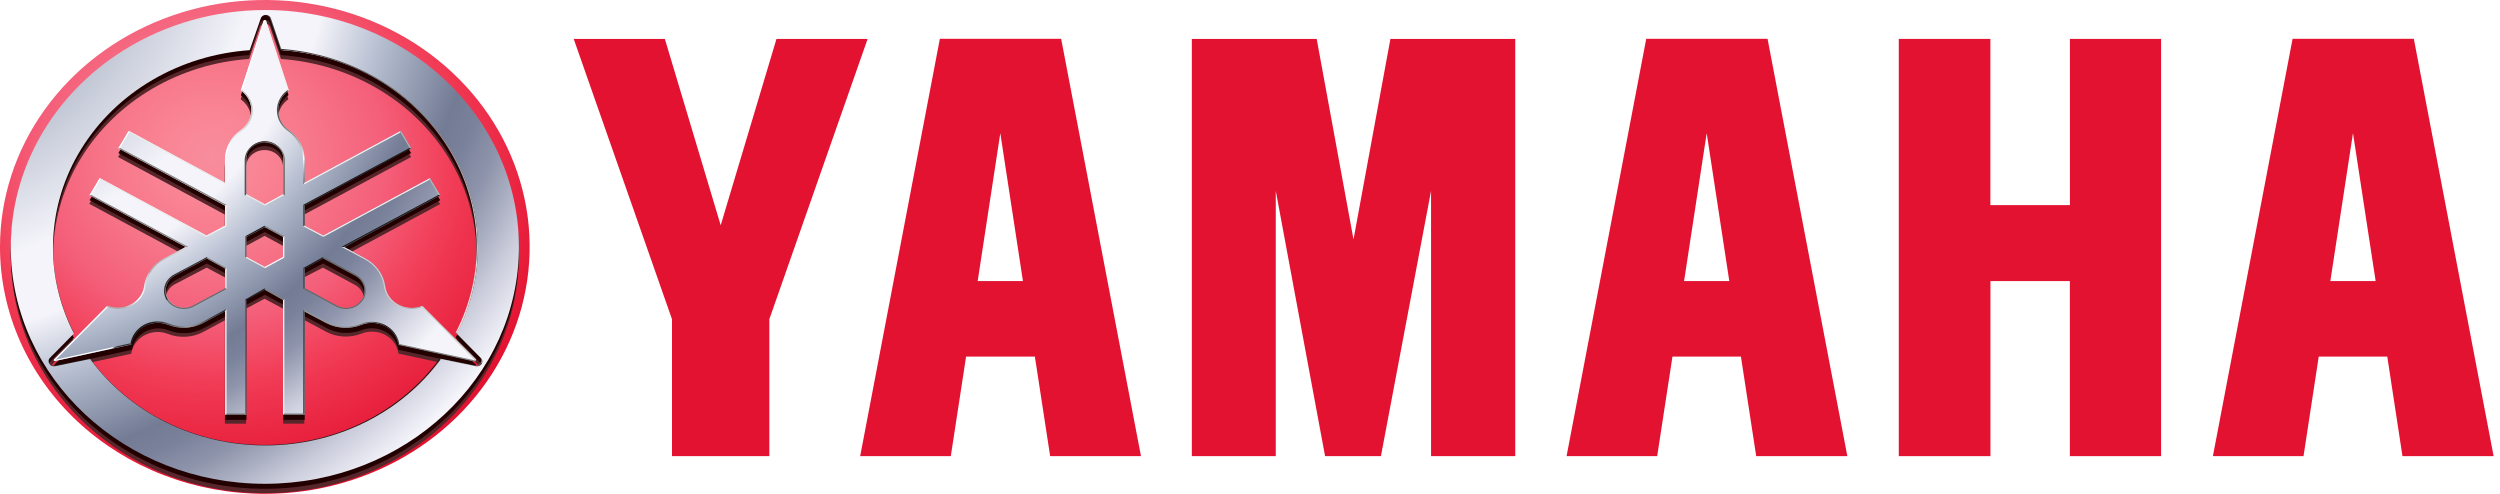 <?xml version="1.0" encoding="UTF-8"?>
<svg xmlns="http://www.w3.org/2000/svg" width="162" height="32" viewBox="0 0 162 32" fill="none">
  <g clip-path="url(#clip0_1383_3079)">
    <path d="M123.041 2.521V29.558H128.981V18.214H134.127V29.558H140.037V2.521H134.131V13.292H128.977V2.521H123.041Z" fill="#E31230"></path>
    <path d="M77.231 2.521V29.558H82.67V12.369L85.865 29.558H89.484L92.732 12.369V29.558H98.188V2.521H90.099L87.707 15.517L85.321 2.521H77.231Z" fill="#E31230"></path>
    <path d="M43.082 2.521L46.701 14.598L50.316 2.521H56.222L49.853 20.685V29.558H43.545V20.685L37.176 2.521H43.082Z" fill="#E31230"></path>
    <path d="M68.763 2.516H60.903L55.74 29.557H61.612L62.602 23.107H67.06L68.05 29.557H73.935L68.763 2.516ZM64.82 8.627L66.286 18.213H63.354L64.82 8.627Z" fill="#E31230"></path>
    <path d="M114.537 2.516H106.676L101.514 29.557H107.385L108.376 23.107H112.812L113.802 29.557H119.708L114.537 2.516ZM110.594 8.627L112.059 18.213H109.128L110.594 8.627Z" fill="#E31230"></path>
    <path d="M156.416 2.516H148.559L143.396 29.557H149.268L150.254 23.107H154.695L155.68 29.557H161.587L156.416 2.516ZM152.473 8.627L153.942 18.213H151.006L152.473 8.627Z" fill="#E31230"></path>
    <path d="M5.44809e-07 16.004C-0.001 12.84 1.005 9.746 2.89 7.114C4.775 4.483 7.454 2.431 10.59 1.219C13.725 0.008 17.176 -0.31 20.505 0.307C23.834 0.923 26.892 2.446 29.293 4.683C31.693 6.921 33.328 9.771 33.991 12.875C34.654 15.978 34.315 19.195 33.017 22.119C31.719 25.043 29.52 27.543 26.699 29.301C23.877 31.06 20.559 31.999 17.165 32C14.912 32.001 12.68 31.587 10.598 30.784C8.515 29.98 6.623 28.802 5.029 27.317C3.435 25.831 2.171 24.068 1.308 22.127C0.445 20.186 0.001 18.105 5.44809e-07 16.004Z" fill="url(#paint0_radial_1383_3079)"></path>
    <path d="M17.166 1.218C13.909 1.217 10.726 2.118 8.018 3.806C5.31 5.494 3.199 7.894 1.952 10.703C0.705 13.511 0.378 16.601 1.013 19.583C1.647 22.565 3.215 25.304 5.516 27.454C7.818 29.604 10.752 31.069 13.945 31.663C17.139 32.257 20.449 31.953 23.458 30.79C26.467 29.628 29.039 27.658 30.848 25.131C32.658 22.604 33.625 19.632 33.626 16.592C33.626 14.574 33.201 12.575 32.374 10.71C31.547 8.845 30.335 7.15 28.806 5.723C27.278 4.295 25.463 3.162 23.466 2.389C21.469 1.616 19.328 1.218 17.166 1.218ZM30.795 24.282L28.5 23.81C27.242 25.534 25.551 26.945 23.575 27.919C21.599 28.895 19.398 29.404 17.164 29.404C14.929 29.404 12.728 28.895 10.752 27.919C8.776 26.945 7.085 25.534 5.827 23.81L3.536 24.282C3.447 24.292 3.356 24.269 3.284 24.218C3.212 24.166 3.165 24.091 3.152 24.007C3.142 23.926 3.165 23.844 3.217 23.777L4.803 22.164C3.832 20.283 3.368 18.21 3.451 16.124C3.535 14.038 4.162 12.002 5.28 10.194C6.397 8.387 7.971 6.861 9.864 5.75C11.757 4.639 13.912 3.976 16.142 3.82L16.867 1.73C16.894 1.672 16.938 1.623 16.994 1.589C17.05 1.554 17.116 1.536 17.183 1.536C17.25 1.536 17.315 1.554 17.37 1.589C17.426 1.623 17.469 1.672 17.494 1.73L18.203 3.82C20.431 3.977 22.584 4.641 24.474 5.752C26.365 6.863 27.937 8.388 29.053 10.195C30.169 12.002 30.795 14.036 30.877 16.121C30.959 18.205 30.495 20.277 29.525 22.156L31.11 23.769C31.149 23.82 31.171 23.88 31.175 23.942C31.178 24.004 31.164 24.066 31.132 24.12C31.1 24.176 31.05 24.221 30.99 24.249C30.93 24.278 30.862 24.289 30.795 24.282Z" fill="#56262B"></path>
    <path d="M30.795 23.844L27.337 20.401C27.126 20.484 26.901 20.528 26.672 20.529C26.444 20.531 26.218 20.49 26.006 20.41C25.795 20.329 25.602 20.21 25.441 20.06C25.279 19.91 25.15 19.731 25.063 19.534C25.004 19.405 24.963 19.27 24.942 19.131C24.898 18.762 24.762 18.409 24.545 18.098C24.328 17.787 24.036 17.528 23.692 17.341L22.296 16.579L28.521 13.225L27.842 12.1L20.926 15.825L19.724 15.176V13.898L26.641 10.173L25.953 9.065L19.72 12.419V10.919C19.719 10.545 19.625 10.177 19.446 9.842C19.267 9.508 19.007 9.217 18.687 8.992C18.506 8.863 18.354 8.703 18.24 8.52C18.126 8.336 18.052 8.134 18.022 7.924C17.992 7.714 18.006 7.5 18.065 7.295C18.123 7.091 18.224 6.899 18.362 6.73C18.456 6.617 18.565 6.515 18.687 6.428L17.23 1.925C17.224 1.909 17.213 1.894 17.199 1.884C17.184 1.874 17.166 1.868 17.148 1.868C17.129 1.867 17.11 1.872 17.095 1.882C17.08 1.893 17.07 1.908 17.066 1.925L15.596 6.432C15.777 6.561 15.928 6.721 16.042 6.904C16.156 7.088 16.23 7.29 16.261 7.5C16.291 7.71 16.276 7.924 16.218 8.128C16.159 8.333 16.058 8.525 15.92 8.694C15.826 8.807 15.717 8.909 15.596 8.996C15.276 9.221 15.016 9.512 14.836 9.846C14.657 10.181 14.563 10.549 14.563 10.923V12.423L8.338 9.065L7.651 10.173L14.567 13.902V15.192L13.391 15.841L6.475 12.1L5.787 13.209L12.017 16.563L10.599 17.341C10.251 17.526 9.956 17.785 9.735 18.097C9.515 18.409 9.377 18.764 9.332 19.135C9.303 19.345 9.229 19.548 9.116 19.732C9.002 19.916 8.851 20.077 8.671 20.206C8.491 20.335 8.285 20.43 8.065 20.485C7.846 20.54 7.617 20.554 7.391 20.526C7.243 20.506 7.097 20.468 6.959 20.413L3.501 23.852C3.49 23.866 3.484 23.883 3.484 23.9C3.484 23.918 3.49 23.934 3.501 23.949C3.51 23.963 3.525 23.975 3.542 23.981C3.559 23.988 3.578 23.989 3.596 23.985L8.506 22.921C8.565 22.497 8.801 22.112 9.163 21.85C9.525 21.589 9.984 21.472 10.439 21.526C10.588 21.543 10.733 21.579 10.871 21.634C11.24 21.78 11.64 21.845 12.039 21.822C12.439 21.8 12.828 21.692 13.175 21.506L14.571 20.756V27.452H15.946V19.998L17.143 19.357L18.345 20.002V27.452H19.72V20.739L21.116 21.489C21.463 21.675 21.852 21.784 22.252 21.806C22.652 21.828 23.052 21.764 23.42 21.619C23.668 21.52 23.936 21.476 24.205 21.491C24.474 21.506 24.735 21.579 24.968 21.704C25.201 21.83 25.399 22.005 25.547 22.215C25.695 22.424 25.788 22.663 25.819 22.913L30.734 23.977C30.752 23.981 30.771 23.98 30.788 23.973C30.805 23.967 30.82 23.955 30.829 23.941C30.838 23.923 30.84 23.904 30.834 23.886C30.827 23.867 30.813 23.852 30.795 23.844ZM17.143 17.873L15.946 17.228V15.934L17.143 15.285L18.345 15.934V17.224L17.143 17.873ZM15.946 10.919C15.935 10.771 15.956 10.623 16.007 10.483C16.058 10.343 16.138 10.214 16.243 10.102C16.348 9.991 16.475 9.901 16.618 9.836C16.76 9.771 16.915 9.733 17.074 9.724C17.232 9.715 17.391 9.736 17.541 9.785C17.69 9.833 17.828 9.909 17.947 10.008C18.065 10.107 18.161 10.226 18.229 10.36C18.298 10.493 18.337 10.638 18.345 10.786C18.349 10.83 18.349 10.875 18.345 10.919V13.161L17.143 13.806L15.946 13.161V10.919ZM12.488 20.381C12.213 20.516 11.893 20.546 11.595 20.466C11.297 20.385 11.043 20.2 10.888 19.95C10.733 19.699 10.687 19.402 10.761 19.121C10.836 18.84 11.024 18.596 11.286 18.442L13.391 17.341L14.593 17.986V19.28L12.488 20.381ZM23.442 19.978C23.363 20.105 23.258 20.216 23.132 20.305C23.007 20.393 22.864 20.459 22.712 20.496C22.56 20.533 22.401 20.542 22.245 20.523C22.09 20.503 21.939 20.455 21.803 20.381L19.72 19.26V17.966L20.922 17.341L23.005 18.462C23.275 18.61 23.471 18.851 23.552 19.133C23.633 19.415 23.592 19.716 23.437 19.97L23.442 19.978Z" fill="#56262B"></path>
    <path d="M17.166 0.976C13.909 0.975 10.726 1.874 8.018 3.56C5.31 5.246 3.199 7.643 1.952 10.448C0.705 13.252 0.378 16.339 1.013 19.317C1.647 22.294 3.215 25.03 5.516 27.177C7.818 29.325 10.752 30.787 13.945 31.38C17.139 31.973 20.449 31.67 23.458 30.509C26.467 29.348 29.039 27.381 30.848 24.857C32.658 22.333 33.625 19.366 33.626 16.33C33.626 14.314 33.201 12.318 32.374 10.455C31.547 8.593 30.335 6.9 28.806 5.474C27.278 4.049 25.463 2.918 23.466 2.146C21.469 1.374 19.328 0.976 17.166 0.976ZM30.795 24.005L28.5 23.53C27.242 25.251 25.551 26.66 23.575 27.634C21.599 28.608 19.398 29.117 17.164 29.117C14.929 29.117 12.728 28.608 10.752 27.634C8.776 26.66 7.085 25.251 5.827 23.53L3.536 24.001C3.469 24.009 3.401 23.999 3.34 23.971C3.279 23.943 3.229 23.899 3.195 23.844C3.159 23.791 3.14 23.731 3.14 23.669C3.14 23.607 3.159 23.546 3.195 23.493L4.781 21.882C3.812 20.003 3.35 17.931 3.435 15.848C3.52 13.764 4.15 11.731 5.27 9.926C6.39 8.121 7.966 6.599 9.86 5.491C11.755 4.383 13.911 3.724 16.142 3.57L16.867 1.483C16.894 1.426 16.938 1.377 16.994 1.342C17.05 1.308 17.116 1.29 17.183 1.29C17.249 1.29 17.314 1.307 17.369 1.341C17.424 1.375 17.468 1.423 17.494 1.479L18.203 3.57C20.431 3.728 22.584 4.39 24.474 5.499C26.365 6.609 27.937 8.132 29.053 9.937C30.169 11.742 30.795 13.773 30.877 15.855C30.959 17.936 30.495 20.005 29.525 21.882L31.11 23.493C31.15 23.544 31.174 23.604 31.177 23.666C31.181 23.729 31.165 23.791 31.132 23.845C31.099 23.899 31.049 23.944 30.989 23.972C30.929 24 30.862 24.012 30.795 24.005Z" fill="#230000"></path>
    <path d="M30.799 23.597L27.343 20.155C27.133 20.239 26.907 20.282 26.679 20.284C26.451 20.285 26.224 20.245 26.013 20.164C25.802 20.083 25.61 19.964 25.448 19.814C25.286 19.664 25.158 19.485 25.07 19.288C25.012 19.159 24.971 19.023 24.95 18.884C24.904 18.513 24.766 18.157 24.546 17.845C24.326 17.534 24.031 17.274 23.684 17.089L22.305 16.331L28.527 12.974L27.84 11.86L20.927 15.592L19.73 14.939V13.648L26.643 9.92L25.956 8.81L19.73 12.167V10.666C19.73 10.292 19.636 9.923 19.457 9.588C19.278 9.254 19.018 8.963 18.698 8.738C18.516 8.609 18.363 8.448 18.249 8.264C18.134 8.079 18.059 7.876 18.029 7.665C17.999 7.454 18.014 7.239 18.073 7.033C18.132 6.827 18.235 6.635 18.374 6.466C18.467 6.352 18.576 6.251 18.698 6.163L17.242 1.665C17.234 1.651 17.222 1.64 17.207 1.633C17.193 1.626 17.176 1.623 17.16 1.625C17.141 1.623 17.122 1.628 17.107 1.638C17.092 1.649 17.082 1.664 17.078 1.681L15.609 6.176C15.789 6.304 15.941 6.465 16.055 6.648C16.169 6.832 16.243 7.034 16.273 7.245C16.303 7.455 16.289 7.668 16.23 7.873C16.172 8.078 16.071 8.271 15.933 8.439C15.839 8.552 15.73 8.654 15.609 8.742C15.289 8.967 15.029 9.258 14.85 9.592C14.671 9.927 14.577 10.296 14.576 10.67V12.175L8.355 8.81L7.668 9.92L14.58 13.652V14.939L13.405 15.592L6.493 11.86L5.806 12.974L12.031 16.331L10.636 17.081C10.289 17.268 9.994 17.528 9.774 17.84C9.555 18.153 9.416 18.509 9.37 18.88C9.341 19.091 9.267 19.294 9.154 19.478C9.04 19.662 8.889 19.823 8.709 19.952C8.529 20.081 8.323 20.176 8.104 20.231C7.884 20.286 7.655 20.3 7.43 20.272C7.281 20.252 7.136 20.214 6.998 20.159L3.542 23.601C3.531 23.615 3.525 23.632 3.525 23.649C3.525 23.667 3.531 23.683 3.542 23.698C3.551 23.712 3.566 23.724 3.583 23.73C3.6 23.737 3.619 23.738 3.637 23.734L8.553 22.669C8.618 22.245 8.859 21.863 9.226 21.605C9.592 21.348 10.053 21.237 10.506 21.297C10.641 21.313 10.774 21.346 10.899 21.394C11.267 21.543 11.667 21.609 12.067 21.587C12.467 21.565 12.856 21.456 13.202 21.269L14.598 20.518V27.208H15.972V19.752L17.168 19.106L18.369 19.752V27.208H19.743V20.494L21.139 21.245C21.483 21.432 21.868 21.543 22.265 21.569C22.662 21.595 23.06 21.535 23.429 21.394C23.852 21.229 24.327 21.228 24.751 21.391C25.174 21.554 25.512 21.867 25.688 22.261C25.747 22.39 25.788 22.526 25.809 22.665L30.722 23.73C30.742 23.735 30.763 23.733 30.782 23.725C30.801 23.717 30.817 23.703 30.826 23.685C30.835 23.667 30.837 23.648 30.832 23.628C30.828 23.61 30.816 23.593 30.799 23.581V23.597ZM17.155 17.626L15.959 16.98V15.685L17.155 15.035L18.357 15.685V16.976L17.155 17.626ZM15.959 10.666C15.948 10.518 15.969 10.37 16.02 10.23C16.07 10.089 16.151 9.96 16.255 9.849C16.36 9.738 16.488 9.647 16.63 9.582C16.773 9.517 16.927 9.479 17.086 9.47C17.244 9.462 17.403 9.482 17.552 9.531C17.702 9.58 17.84 9.656 17.958 9.754C18.076 9.853 18.172 9.973 18.241 10.106C18.309 10.24 18.348 10.385 18.357 10.533C18.361 10.577 18.361 10.622 18.357 10.666V12.921L17.155 13.567L15.959 12.921V10.666ZM12.502 20.135C12.228 20.27 11.908 20.3 11.61 20.22C11.312 20.14 11.059 19.955 10.903 19.704C10.748 19.453 10.703 19.156 10.777 18.874C10.851 18.593 11.039 18.349 11.301 18.195L13.405 17.073L14.606 17.718V19.014L12.502 20.135ZM23.45 19.732C23.371 19.859 23.266 19.97 23.141 20.059C23.016 20.148 22.873 20.213 22.721 20.25C22.569 20.288 22.411 20.297 22.255 20.277C22.099 20.258 21.949 20.209 21.813 20.135L19.73 19.014V17.718L20.931 17.073L23.014 18.195C23.287 18.343 23.486 18.586 23.567 18.872C23.648 19.157 23.605 19.46 23.446 19.716L23.45 19.732Z" fill="#230000"></path>
    <path d="M30.817 23.274L27.357 19.835C27.146 19.918 26.919 19.962 26.691 19.963C26.462 19.963 26.235 19.922 26.023 19.841C25.812 19.759 25.62 19.64 25.458 19.488C25.296 19.337 25.169 19.158 25.082 18.96C25.026 18.831 24.987 18.695 24.965 18.557C24.919 18.186 24.78 17.83 24.56 17.518C24.34 17.206 24.045 16.946 23.698 16.759L22.314 16.013L28.542 12.655L27.854 11.546L20.934 15.271L19.732 14.626V13.316L26.652 9.591L25.973 8.478L19.736 11.853V10.349C19.737 9.975 19.644 9.607 19.465 9.273C19.285 8.939 19.024 8.649 18.703 8.426C18.522 8.297 18.37 8.137 18.256 7.953C18.142 7.77 18.068 7.568 18.037 7.358C18.007 7.148 18.022 6.934 18.08 6.729C18.139 6.524 18.24 6.332 18.378 6.164C18.472 6.051 18.581 5.949 18.703 5.862L17.245 1.354C17.239 1.338 17.228 1.324 17.213 1.314C17.199 1.304 17.181 1.299 17.163 1.299C17.145 1.299 17.127 1.304 17.112 1.314C17.097 1.324 17.086 1.338 17.081 1.354L15.61 5.862C15.791 5.99 15.943 6.151 16.057 6.334C16.171 6.517 16.245 6.72 16.275 6.93C16.305 7.14 16.291 7.353 16.232 7.558C16.174 7.763 16.073 7.955 15.934 8.123C15.841 8.237 15.732 8.338 15.61 8.426C15.289 8.649 15.028 8.939 14.848 9.273C14.669 9.607 14.576 9.975 14.576 10.349V11.853L8.348 8.478L7.661 9.607L14.581 13.332V14.622L13.404 15.271L6.484 11.546L5.797 12.655L12.029 16.009L10.632 16.763C10.28 16.946 9.978 17.203 9.753 17.515C9.527 17.827 9.384 18.184 9.335 18.557C9.305 18.767 9.232 18.97 9.118 19.154C9.005 19.338 8.853 19.499 8.673 19.628C8.493 19.757 8.287 19.852 8.067 19.907C7.847 19.962 7.618 19.976 7.393 19.948C7.244 19.928 7.099 19.89 6.96 19.835L3.5 23.278C3.49 23.292 3.484 23.308 3.484 23.325C3.484 23.341 3.49 23.357 3.5 23.371C3.51 23.383 3.524 23.391 3.539 23.395C3.555 23.399 3.571 23.399 3.587 23.395L8.508 22.331C8.567 21.907 8.803 21.522 9.166 21.261C9.528 20.999 9.987 20.882 10.442 20.936C10.591 20.953 10.736 20.989 10.874 21.045C11.243 21.191 11.643 21.256 12.043 21.235C12.443 21.213 12.832 21.105 13.18 20.92L14.585 20.17V26.883H15.96V19.428L17.158 18.783L18.361 19.432V26.883H19.736V20.17L21.133 20.924C21.481 21.109 21.87 21.217 22.27 21.238C22.67 21.26 23.07 21.195 23.438 21.049C23.862 20.884 24.338 20.883 24.762 21.046C25.186 21.208 25.523 21.521 25.7 21.916C25.759 22.045 25.8 22.18 25.821 22.319L30.735 23.395C30.753 23.399 30.772 23.397 30.79 23.39C30.807 23.383 30.821 23.37 30.83 23.355C30.837 23.342 30.839 23.327 30.837 23.313C30.834 23.298 30.827 23.285 30.817 23.274ZM17.158 17.303L15.96 16.658V15.364L17.158 14.719L18.361 15.364V16.658L17.158 17.303ZM15.96 10.349C15.95 10.201 15.97 10.053 16.021 9.913C16.072 9.773 16.153 9.643 16.258 9.532C16.362 9.421 16.49 9.331 16.633 9.266C16.775 9.201 16.93 9.163 17.089 9.154C17.247 9.145 17.406 9.166 17.556 9.215C17.706 9.263 17.844 9.339 17.962 9.438C18.08 9.537 18.176 9.656 18.245 9.79C18.313 9.923 18.353 10.068 18.361 10.216C18.365 10.26 18.365 10.305 18.361 10.349V12.591L17.158 13.239L15.96 12.591V10.349ZM12.501 19.811C12.226 19.946 11.905 19.976 11.607 19.896C11.309 19.816 11.055 19.631 10.9 19.38C10.744 19.129 10.699 18.832 10.773 18.551C10.848 18.27 11.036 18.027 11.298 17.872L13.404 16.751L14.607 17.4V18.69L12.501 19.811ZM23.46 19.408C23.301 19.663 23.04 19.848 22.734 19.924C22.428 20 22.103 19.959 21.829 19.811L19.745 18.69V17.396L20.947 16.751L23.032 17.872C23.307 18.022 23.507 18.267 23.588 18.555C23.669 18.842 23.625 19.147 23.464 19.404L23.46 19.408Z" fill="url(#paint1_radial_1383_3079)"></path>
    <path d="M17.162 13.32V13.232L15.979 12.589L15.898 12.633L17.162 13.32Z" fill="#EBEBEB"></path>
    <path d="M17.162 9.254V9.178C16.816 9.178 16.483 9.305 16.238 9.532C15.993 9.758 15.855 10.066 15.855 10.386V12.67L15.938 12.626V10.374C15.938 10.227 15.969 10.081 16.029 9.945C16.09 9.809 16.179 9.685 16.292 9.581C16.404 9.477 16.538 9.395 16.685 9.338C16.832 9.282 16.99 9.254 17.149 9.254H17.162Z" fill="url(#paint2_linear_1383_3079)"></path>
    <path d="M17.162 14.618L15.898 15.305L15.979 15.349L17.162 14.707V14.618Z" fill="#1A1A1A"></path>
    <path d="M17.164 1.38V1.299C17.145 1.299 17.127 1.304 17.112 1.315C17.097 1.325 17.086 1.339 17.081 1.356L15.596 5.888L15.692 5.859L17.164 1.38Z" fill="white"></path>
    <path d="M14.677 11.979V10.349C14.675 9.988 14.763 9.63 14.935 9.307C15.107 8.983 15.358 8.703 15.668 8.487C15.854 8.356 16.012 8.191 16.131 8.002C16.25 7.813 16.328 7.603 16.36 7.386C16.393 7.168 16.379 6.947 16.32 6.735C16.262 6.522 16.159 6.323 16.018 6.148C15.928 6.035 15.823 5.934 15.706 5.847L15.612 5.875C15.79 6.003 15.94 6.163 16.053 6.345C16.166 6.527 16.239 6.729 16.268 6.938C16.298 7.147 16.284 7.36 16.226 7.564C16.168 7.767 16.069 7.959 15.932 8.126C15.84 8.239 15.732 8.34 15.612 8.427C15.295 8.649 15.037 8.938 14.86 9.27C14.683 9.603 14.591 9.97 14.592 10.341V11.838L14.677 11.979Z" fill="url(#paint3_linear_1383_3079)"></path>
    <path d="M7.664 9.612L14.594 13.32L14.677 13.276L7.777 9.584L7.664 9.612Z" fill="#808080"></path>
    <path d="M14.592 14.616L14.68 14.66V13.279L14.592 13.324V14.616Z" fill="#F2F2F2"></path>
    <path d="M7.773 9.595L8.361 8.595L8.332 8.487L7.664 9.624L7.773 9.595Z" fill="white"></path>
    <path d="M14.597 11.846L8.363 8.487L8.394 8.592L14.679 11.98L14.597 11.846Z" fill="#EBEBEB"></path>
    <path d="M17.16 13.319V13.231L18.342 12.588L18.423 12.632L17.16 13.319Z" fill="#F2F2F2"></path>
    <path d="M17.16 9.254V9.178C17.507 9.178 17.839 9.305 18.084 9.532C18.329 9.758 18.467 10.066 18.467 10.386V12.67L18.384 12.626V10.374C18.385 10.227 18.354 10.081 18.293 9.945C18.232 9.809 18.143 9.685 18.031 9.581C17.918 9.477 17.785 9.395 17.637 9.338C17.49 9.282 17.332 9.254 17.173 9.254H17.16Z" fill="url(#paint4_linear_1383_3079)"></path>
    <path d="M17.16 14.618L18.423 15.305L18.343 15.349L17.16 14.707V14.618Z" fill="#808080"></path>
    <path d="M17.16 1.376V1.299C17.179 1.299 17.197 1.304 17.212 1.315C17.227 1.325 17.238 1.339 17.243 1.356L18.728 5.888L18.632 5.859L17.16 1.376Z" fill="#F2F2F2"></path>
    <path d="M19.639 11.979V10.348C19.641 9.987 19.553 9.63 19.381 9.306C19.21 8.983 18.96 8.701 18.651 8.485C18.276 8.219 18.028 7.824 17.961 7.387C17.895 6.95 18.015 6.506 18.297 6.152C18.387 6.038 18.494 5.935 18.613 5.847L18.707 5.875C18.528 6.003 18.378 6.163 18.266 6.345C18.153 6.528 18.079 6.73 18.05 6.939C18.02 7.148 18.034 7.361 18.092 7.565C18.15 7.769 18.25 7.96 18.386 8.128C18.479 8.241 18.587 8.342 18.707 8.429C19.025 8.651 19.283 8.94 19.46 9.273C19.638 9.605 19.73 9.972 19.729 10.344V11.842L19.639 11.979Z" fill="url(#paint5_linear_1383_3079)"></path>
    <path d="M26.655 9.612L19.725 13.32L19.643 13.276L26.543 9.584L26.655 9.612Z" fill="#1A1A1A"></path>
    <path d="M19.731 14.616L19.643 14.66V13.279L19.731 13.324V14.616Z" fill="#4D4D4D"></path>
    <path d="M26.547 9.596L25.959 8.594L25.988 8.487L26.656 9.624L26.547 9.596Z" fill="#B3B3B3"></path>
    <path d="M19.725 11.847L25.958 8.487L25.928 8.592L19.643 11.98L19.725 11.847Z" fill="#F2F2F2"></path>
    <path d="M14.68 17.341L14.592 17.385V18.677L14.68 18.722V17.341Z" fill="#F2F2F2"></path>
    <path d="M10.874 19.392L10.801 19.432C10.974 19.702 11.254 19.899 11.582 19.98C11.909 20.061 12.258 20.02 12.553 19.866L14.677 18.725L14.595 18.681L12.51 19.801C12.234 19.947 11.908 19.986 11.601 19.909C11.295 19.832 11.034 19.646 10.874 19.392Z" fill="url(#paint6_linear_1383_3079)"></path>
    <path d="M15.898 16.694L17.162 17.38V17.296L15.979 16.649L15.898 16.694Z" fill="#EBEBEB"></path>
    <path d="M3.558 23.317L3.484 23.357C3.495 23.371 3.51 23.381 3.527 23.386C3.544 23.392 3.562 23.391 3.579 23.386L8.493 22.314L8.416 22.253L3.558 23.317Z" fill="url(#paint7_linear_1383_3079)"></path>
    <path d="M14.68 20.02L13.158 20.834C12.822 21.017 12.444 21.124 12.056 21.146C11.668 21.168 11.279 21.104 10.922 20.96C10.665 20.858 10.386 20.812 10.108 20.829C9.83 20.845 9.559 20.922 9.318 21.054C9.086 21.184 8.888 21.361 8.738 21.573C8.588 21.784 8.49 22.023 8.451 22.274L8.529 22.335C8.588 21.908 8.824 21.519 9.188 21.255C9.551 20.991 10.011 20.874 10.467 20.928C10.616 20.945 10.762 20.982 10.9 21.038C11.269 21.185 11.67 21.251 12.071 21.229C12.472 21.207 12.862 21.098 13.21 20.912L14.597 20.159L14.68 20.02Z" fill="url(#paint8_linear_1383_3079)"></path>
    <path d="M15.942 26.883V19.415L15.898 19.37V26.806L15.942 26.883Z" fill="#4D4D4D"></path>
    <path d="M17.162 18.773V18.68L15.898 19.405L15.979 19.451L17.162 18.773Z" fill="#1A1A1A"></path>
    <path d="M15.861 26.803H14.672L14.592 26.884H15.942L15.861 26.803Z" fill="#666666"></path>
    <path d="M14.592 20.154V26.884L14.68 26.807V20.02L14.592 20.154Z" fill="#F2F2F2"></path>
    <path d="M14.678 17.374L14.594 17.421L13.376 16.743L13.371 16.649L14.678 17.374Z" fill="#808080"></path>
    <path d="M10.874 19.411L10.801 19.451C10.632 19.175 10.585 18.847 10.67 18.539C10.755 18.23 10.965 17.965 11.255 17.8L13.416 16.649V16.739L11.315 17.869C11.042 18.02 10.843 18.266 10.762 18.554C10.681 18.842 10.724 19.149 10.883 19.407L10.874 19.411Z" fill="url(#paint9_linear_1383_3079)"></path>
    <path d="M15.898 16.691V15.31L15.942 15.355V16.647L15.898 16.691Z" fill="#4D4D4D"></path>
    <path d="M3.573 23.351L3.5 23.392C3.49 23.378 3.484 23.362 3.484 23.345C3.484 23.328 3.49 23.312 3.5 23.298L6.947 19.818L6.969 19.912L3.573 23.351Z" fill="white"></path>
    <path d="M12.195 16L10.664 16.807C10.325 16.987 10.037 17.239 9.822 17.542C9.607 17.844 9.472 18.189 9.428 18.549C9.394 18.803 9.297 19.046 9.146 19.26C8.995 19.474 8.794 19.654 8.556 19.785C8.319 19.915 8.053 19.994 7.778 20.015C7.502 20.035 7.226 19.998 6.969 19.904V19.811C7.392 19.971 7.865 19.971 8.288 19.81C8.71 19.649 9.048 19.341 9.227 18.952C9.284 18.823 9.324 18.687 9.345 18.549C9.394 18.179 9.536 17.824 9.758 17.513C9.98 17.201 10.276 16.942 10.624 16.754L12.03 16H12.195Z" fill="url(#paint10_linear_1383_3079)"></path>
    <path d="M6.447 11.533L13.373 15.262V15.351L6.478 11.634L6.447 11.533Z" fill="#EBEBEB"></path>
    <path d="M14.594 14.618L14.678 14.662L13.371 15.349V15.261L14.594 14.618Z" fill="#F2F2F2"></path>
    <path d="M6.49 11.637L5.902 12.641L5.793 12.67L6.46 11.533L6.49 11.637Z" fill="white"></path>
    <path d="M12.031 16L5.793 12.658L5.905 12.63L12.196 16H12.031Z" fill="#808080"></path>
    <path d="M19.643 17.374L19.727 17.421L20.949 16.743V16.649L19.643 17.374Z" fill="#1A1A1A"></path>
    <path d="M23.459 19.411L23.528 19.451C23.694 19.174 23.739 18.845 23.652 18.536C23.565 18.227 23.354 17.963 23.064 17.8L20.951 16.649V16.739L23.021 17.869C23.294 18.019 23.494 18.265 23.576 18.554C23.658 18.843 23.616 19.151 23.459 19.411Z" fill="url(#paint11_linear_1383_3079)"></path>
    <path d="M18.426 16.691V15.31L18.338 15.355V16.647L18.426 16.691Z" fill="#F2F2F2"></path>
    <path d="M30.753 23.315L30.822 23.351C30.832 23.338 30.838 23.322 30.838 23.305C30.838 23.288 30.832 23.272 30.822 23.259L27.375 19.818L27.354 19.907L30.753 23.315Z" fill="#CCCCCC"></path>
    <path d="M22.125 16L23.646 16.807C23.983 16.988 24.271 17.24 24.485 17.542C24.699 17.844 24.835 18.189 24.881 18.549C24.915 18.803 25.011 19.046 25.161 19.26C25.312 19.474 25.513 19.654 25.749 19.785C25.985 19.915 26.251 19.994 26.525 20.015C26.799 20.035 27.074 19.998 27.33 19.904L27.352 19.815C27.141 19.9 26.914 19.945 26.684 19.947C26.454 19.95 26.226 19.91 26.014 19.829C25.801 19.749 25.607 19.63 25.444 19.48C25.281 19.329 25.151 19.15 25.063 18.952C25.007 18.823 24.968 18.687 24.946 18.549C24.897 18.179 24.756 17.824 24.535 17.513C24.314 17.201 24.019 16.942 23.672 16.754L22.29 16H22.125Z" fill="url(#paint12_linear_1383_3079)"></path>
    <path d="M27.877 11.533L20.951 15.262V15.351L27.846 11.638L27.877 11.533Z" fill="#F2F2F2"></path>
    <path d="M19.726 14.619L19.643 14.663L20.949 15.35V15.262L19.726 14.619Z" fill="#EBEBEB"></path>
    <path d="M27.83 11.641L28.418 12.641L28.527 12.67L27.86 11.533L27.83 11.641Z" fill="#B3B3B3"></path>
    <path d="M22.289 16L28.528 12.658L28.415 12.63L22.125 16H22.289Z" fill="#1A1A1A"></path>
    <path d="M19.643 17.341L19.731 17.385V18.677L19.643 18.722V17.341Z" fill="#4D4D4D"></path>
    <path d="M23.452 19.396L23.52 19.437C23.348 19.703 23.074 19.898 22.753 19.979C22.433 20.06 22.091 20.022 21.8 19.873L19.688 18.725L19.769 18.681L21.843 19.808C22.115 19.951 22.436 19.988 22.737 19.911C23.038 19.834 23.294 19.649 23.452 19.396Z" fill="url(#paint13_linear_1383_3079)"></path>
    <path d="M18.423 16.694L17.16 17.38V17.292L18.343 16.649L18.423 16.694Z" fill="white"></path>
    <path d="M30.768 23.353L30.837 23.39C30.829 23.405 30.816 23.417 30.799 23.424C30.783 23.432 30.764 23.434 30.746 23.43L25.828 22.356L25.902 22.295L30.768 23.353Z" fill="url(#paint14_linear_1383_3079)"></path>
    <path d="M19.643 20.061L21.163 20.864C21.498 21.045 21.875 21.15 22.262 21.172C22.648 21.194 23.035 21.131 23.392 20.989C23.609 20.903 23.842 20.857 24.078 20.855C24.313 20.853 24.547 20.894 24.766 20.976C24.985 21.058 25.184 21.18 25.352 21.334C25.52 21.487 25.654 21.671 25.746 21.873C25.806 22.001 25.848 22.136 25.871 22.274L25.798 22.335C25.765 22.085 25.67 21.846 25.52 21.636C25.37 21.427 25.169 21.253 24.934 21.129C24.704 21.004 24.446 20.931 24.18 20.917C23.914 20.902 23.649 20.946 23.405 21.045C23.037 21.19 22.638 21.253 22.24 21.231C21.841 21.209 21.453 21.101 21.107 20.916L19.725 20.193L19.643 20.061Z" fill="url(#paint15_linear_1383_3079)"></path>
    <path d="M18.338 26.883V19.415L18.426 19.37V26.806L18.338 26.883Z" fill="#F2F2F2"></path>
    <path d="M17.164 18.774L17.16 18.681H17.164L18.423 19.406L18.343 19.452L17.164 18.774Z" fill="#808080"></path>
    <path d="M18.421 26.803H19.648L19.732 26.884H18.338L18.421 26.803Z" fill="#666666"></path>
    <path d="M19.731 20.193V26.883L19.643 26.806V20.061L19.731 20.193Z" fill="#4D4D4D"></path>
    <path d="M17.473 1.16L18.184 3.248L18.249 3.175L17.551 1.131C17.517 1.061 17.462 1.001 17.393 0.959C17.324 0.916 17.243 0.894 17.16 0.893V0.969C17.226 0.97 17.291 0.988 17.346 1.022C17.401 1.056 17.445 1.104 17.473 1.16Z" fill="url(#paint16_linear_1383_3079)"></path>
    <path d="M31.187 23.133L29.631 21.564H29.531L31.122 23.165C31.162 23.215 31.186 23.276 31.19 23.338C31.194 23.401 31.178 23.463 31.143 23.517L31.217 23.553C31.253 23.493 31.272 23.426 31.273 23.357C31.27 23.276 31.24 23.198 31.187 23.133Z" fill="url(#paint17_linear_1383_3079)"></path>
    <path d="M31.113 23.534C31.079 23.588 31.026 23.632 30.963 23.659C30.899 23.686 30.828 23.694 30.76 23.682L28.486 23.229L28.525 23.311L30.747 23.756H30.816C30.891 23.756 30.965 23.738 31.03 23.703C31.095 23.669 31.149 23.62 31.187 23.561L31.113 23.534Z" fill="url(#paint18_linear_1383_3079)"></path>
    <path d="M28.49 23.229C27.232 24.955 25.541 26.368 23.567 27.345C21.592 28.321 19.392 28.832 17.159 28.832C14.925 28.832 12.726 28.321 10.751 27.345C8.776 26.368 7.086 24.955 5.828 23.229L5.793 23.313C7.06 25.04 8.757 26.453 10.738 27.428C12.718 28.404 14.923 28.914 17.161 28.914C19.399 28.914 21.604 28.404 23.584 27.428C25.565 26.453 27.262 25.04 28.529 23.313L28.49 23.229Z" fill="url(#paint19_linear_1383_3079)"></path>
    <path d="M3.467 23.756H3.524L5.803 23.31L5.838 23.229L3.511 23.683C3.443 23.69 3.374 23.679 3.312 23.652C3.251 23.625 3.199 23.584 3.164 23.531L3.094 23.566C3.132 23.624 3.187 23.671 3.252 23.705C3.318 23.738 3.391 23.756 3.467 23.756Z" fill="url(#paint20_linear_1383_3079)"></path>
    <path d="M3.135 23.148C3.079 23.219 3.049 23.305 3.049 23.393C3.05 23.464 3.069 23.532 3.105 23.594L3.173 23.557C3.138 23.504 3.119 23.442 3.119 23.379C3.119 23.316 3.138 23.254 3.173 23.201L4.747 21.564H4.649L3.135 23.148Z" fill="url(#paint21_linear_1383_3079)"></path>
    <path d="M3.352 16.014C3.348 17.934 3.805 19.83 4.689 21.563H4.789C3.821 19.684 3.359 17.613 3.443 15.529C3.527 13.445 4.155 11.412 5.271 9.606C6.387 7.8 7.958 6.277 9.847 5.167C11.737 4.057 13.888 3.396 16.113 3.24L16.053 3.167C12.596 3.427 9.371 4.893 7.017 7.273C4.664 9.654 3.356 12.774 3.352 16.014Z" fill="url(#paint22_linear_1383_3079)"></path>
    <path d="M16.756 1.134L16.072 3.175L16.132 3.248L16.849 1.167C16.874 1.108 16.917 1.058 16.973 1.023C17.029 0.987 17.094 0.969 17.161 0.969V0.893C17.076 0.89 16.991 0.912 16.919 0.955C16.847 0.998 16.79 1.06 16.756 1.134Z" fill="url(#paint23_linear_1383_3079)"></path>
    <path fill-rule="evenodd" clip-rule="evenodd" d="M17.161 31.35C26.254 31.35 33.626 24.477 33.626 16C33.626 7.529 26.266 0.66 17.183 0.649C13.927 0.653 10.745 1.555 8.037 3.241C5.322 4.931 3.206 7.335 1.955 10.147C1.124 12.018 0.7 14.014 0.697 16.02C0.709 24.488 8.076 31.35 17.161 31.35ZM28.574 23.263L30.874 23.739C30.941 23.746 31.009 23.735 31.069 23.706C31.129 23.678 31.178 23.634 31.212 23.579C31.246 23.525 31.261 23.462 31.258 23.4C31.254 23.337 31.23 23.277 31.191 23.226L29.6 21.611C30.573 19.729 31.039 17.655 30.957 15.568C30.874 13.481 30.246 11.444 29.128 9.634C28.009 7.825 26.433 6.298 24.537 5.185C22.641 4.073 20.483 3.409 18.249 3.251L17.538 1.154C17.512 1.098 17.468 1.049 17.413 1.016C17.358 0.982 17.293 0.964 17.226 0.964C17.159 0.964 17.093 0.982 17.037 1.017C16.981 1.051 16.936 1.101 16.91 1.158L16.182 3.251C13.946 3.405 11.784 4.066 9.884 5.177C7.985 6.287 6.405 7.814 5.282 9.624C4.159 11.433 3.528 13.471 3.442 15.56C3.357 17.649 3.82 19.726 4.792 21.611L3.202 23.226C3.166 23.279 3.147 23.34 3.147 23.402C3.147 23.464 3.166 23.525 3.202 23.578C3.235 23.633 3.286 23.677 3.347 23.705C3.408 23.733 3.476 23.744 3.544 23.735L5.84 23.263C7.102 24.989 8.797 26.402 10.778 27.378C12.759 28.354 14.966 28.864 17.207 28.864C19.448 28.864 21.654 28.354 23.635 27.378C25.616 26.402 27.312 24.989 28.574 23.263Z" fill="url(#paint24_radial_1383_3079)"></path>
    <path d="M30.97 16.003C30.963 12.765 29.65 9.648 27.29 7.27C24.929 4.891 21.695 3.427 18.229 3.167L18.164 3.232C20.398 3.387 22.558 4.048 24.454 5.158C26.352 6.268 27.928 7.793 29.048 9.6C30.168 11.407 30.797 13.442 30.88 15.527C30.962 17.612 30.497 19.684 29.524 21.563H29.623C30.514 19.827 30.974 17.927 30.97 16.003Z" fill="url(#paint25_linear_1383_3079)"></path>
  </g>
  <defs>
    <radialGradient id="paint0_radial_1383_3079" cx="0" cy="0" r="1" gradientUnits="userSpaceOnUse" gradientTransform="translate(13.742 10.174) scale(23.39 21.808)">
      <stop stop-color="#F88D9D"></stop>
      <stop offset="0.14" stop-color="#F98494"></stop>
      <stop offset="0.3" stop-color="#F77588"></stop>
      <stop offset="0.48" stop-color="#F45F7A"></stop>
      <stop offset="0.66" stop-color="#F23E58"></stop>
      <stop offset="0.72" stop-color="#EF3550"></stop>
      <stop offset="1" stop-color="#E31230"></stop>
    </radialGradient>
    <radialGradient id="paint1_radial_1383_3079" cx="0" cy="0" r="1" gradientUnits="userSpaceOnUse" gradientTransform="translate(-3.26 -3.093) scale(43.597 40.64)">
      <stop offset="0.21" stop-color="#9AA2B8"></stop>
      <stop offset="0.35" stop-color="#CED2DE"></stop>
      <stop offset="0.46" stop-color="#F4F4FA"></stop>
      <stop offset="0.54" stop-color="#F4F4FA"></stop>
      <stop offset="0.55" stop-color="#F4F4FA"></stop>
      <stop offset="0.63" stop-color="#B6BED0"></stop>
      <stop offset="0.74" stop-color="#737B95"></stop>
      <stop offset="0.77" stop-color="#7A829B"></stop>
      <stop offset="0.81" stop-color="#8E94AB"></stop>
      <stop offset="0.85" stop-color="#AFB3C5"></stop>
      <stop offset="0.88" stop-color="#CACCDB"></stop>
      <stop offset="0.92" stop-color="#E6E7F0"></stop>
      <stop offset="0.94" stop-color="#F4F4FA"></stop>
    </radialGradient>
    <linearGradient id="paint2_linear_1383_3079" x1="20.281" y1="10.924" x2="17.667" y2="10.924" gradientUnits="userSpaceOnUse">
      <stop stop-color="white"></stop>
      <stop offset="0.18" stop-color="#CDCDCD"></stop>
      <stop offset="0.37" stop-color="#9F9F9F"></stop>
      <stop offset="0.55" stop-color="#7C7C7C"></stop>
      <stop offset="0.72" stop-color="#626262"></stop>
      <stop offset="0.88" stop-color="#525252"></stop>
      <stop offset="1" stop-color="#4D4D4D"></stop>
    </linearGradient>
    <linearGradient id="paint3_linear_1383_3079" x1="15.485" y1="6.888" x2="15.485" y2="12.545" gradientUnits="userSpaceOnUse">
      <stop stop-color="#BDBFC1"></stop>
      <stop offset="0.11" stop-color="#C6C7C9"></stop>
      <stop offset="0.28" stop-color="#DDDEDF"></stop>
      <stop offset="0.48" stop-color="white"></stop>
      <stop offset="1" stop-color="#E8E7E8"></stop>
    </linearGradient>
    <linearGradient id="paint4_linear_1383_3079" x1="20.279" y1="10.924" x2="17.665" y2="10.924" gradientUnits="userSpaceOnUse">
      <stop stop-color="#F2F2F2"></stop>
      <stop offset="0.05" stop-color="#E6E6E6"></stop>
      <stop offset="0.27" stop-color="#B8B8B8"></stop>
      <stop offset="0.48" stop-color="#959595"></stop>
      <stop offset="0.68" stop-color="#7B7B7B"></stop>
      <stop offset="0.86" stop-color="#6B6B6B"></stop>
      <stop offset="1" stop-color="#666666"></stop>
    </linearGradient>
    <linearGradient id="paint5_linear_1383_3079" x1="18.835" y1="6.732" x2="18.835" y2="13.271" gradientUnits="userSpaceOnUse">
      <stop stop-color="#4D4D4D"></stop>
      <stop offset="0.07" stop-color="#525252"></stop>
      <stop offset="0.15" stop-color="#616161"></stop>
      <stop offset="0.24" stop-color="#7A7A7A"></stop>
      <stop offset="0.34" stop-color="#9C9C9C"></stop>
      <stop offset="0.44" stop-color="#C8C8C8"></stop>
      <stop offset="0.54" stop-color="white"></stop>
      <stop offset="0.63" stop-color="#CBCBCB"></stop>
      <stop offset="0.71" stop-color="#9E9E9E"></stop>
      <stop offset="0.8" stop-color="#7B7B7B"></stop>
      <stop offset="0.87" stop-color="#616161"></stop>
      <stop offset="0.94" stop-color="#525252"></stop>
      <stop offset="1" stop-color="#4D4D4D"></stop>
    </linearGradient>
    <linearGradient id="paint6_linear_1383_3079" x1="13.543" y1="20.445" x2="13.344" y2="20.053" gradientUnits="userSpaceOnUse">
      <stop stop-color="white"></stop>
      <stop offset="1" stop-color="#666666"></stop>
    </linearGradient>
    <linearGradient id="paint7_linear_1383_3079" x1="6.449" y1="23.286" x2="6.545" y2="23.393" gradientUnits="userSpaceOnUse">
      <stop stop-color="white"></stop>
      <stop offset="0.08" stop-color="#E5E5E5"></stop>
      <stop offset="0.25" stop-color="#AFAFAF"></stop>
      <stop offset="0.43" stop-color="#838383"></stop>
      <stop offset="0.59" stop-color="#606060"></stop>
      <stop offset="0.74" stop-color="#474747"></stop>
      <stop offset="0.88" stop-color="#383838"></stop>
      <stop offset="1" stop-color="#333333"></stop>
    </linearGradient>
    <linearGradient id="paint8_linear_1383_3079" x1="15.505" y1="19.149" x2="10.017" y2="21.848" gradientUnits="userSpaceOnUse">
      <stop stop-color="#1A1A1A"></stop>
      <stop offset="0.12" stop-color="#1E1E1E"></stop>
      <stop offset="0.23" stop-color="#292929"></stop>
      <stop offset="0.33" stop-color="#3C3C3C"></stop>
      <stop offset="0.43" stop-color="#565656"></stop>
      <stop offset="0.53" stop-color="#787878"></stop>
      <stop offset="0.63" stop-color="#9C9C9C"></stop>
      <stop offset="0.76" stop-color="#646464"></stop>
      <stop offset="0.86" stop-color="#3C3C3C"></stop>
      <stop offset="0.95" stop-color="#232323"></stop>
      <stop offset="1" stop-color="#1A1A1A"></stop>
    </linearGradient>
    <linearGradient id="paint9_linear_1383_3079" x1="13.101" y1="20.191" x2="12.714" y2="19.252" gradientUnits="userSpaceOnUse">
      <stop stop-color="#666666"></stop>
      <stop offset="1" stop-color="#333333"></stop>
    </linearGradient>
    <linearGradient id="paint10_linear_1383_3079" x1="13.43" y1="16.359" x2="7.835" y2="19.55" gradientUnits="userSpaceOnUse">
      <stop stop-color="#E0E0E0"></stop>
      <stop offset="0.15" stop-color="#D6D6D6"></stop>
      <stop offset="0.41" stop-color="#BCBCBC"></stop>
      <stop offset="0.59" stop-color="#A6A6A6"></stop>
      <stop offset="0.62" stop-color="#BFBFBF"></stop>
      <stop offset="0.68" stop-color="#DBDBDB"></stop>
      <stop offset="0.73" stop-color="#EFEFEF"></stop>
      <stop offset="0.78" stop-color="#FBFBFB"></stop>
      <stop offset="0.83" stop-color="white"></stop>
      <stop offset="1" stop-color="#ADADAD"></stop>
    </linearGradient>
    <linearGradient id="paint11_linear_1383_3079" x1="25.704" y1="20.134" x2="24.725" y2="19.451" gradientUnits="userSpaceOnUse">
      <stop stop-color="#FEFEFE"></stop>
      <stop offset="0.25" stop-color="#C8C8C8"></stop>
      <stop offset="0.49" stop-color="#9E9E9E"></stop>
      <stop offset="0.7" stop-color="#7F7F7F"></stop>
      <stop offset="0.87" stop-color="#6D6D6D"></stop>
      <stop offset="1" stop-color="#666666"></stop>
    </linearGradient>
    <linearGradient id="paint12_linear_1383_3079" x1="23.991" y1="18.012" x2="29.282" y2="18.012" gradientUnits="userSpaceOnUse">
      <stop stop-color="#E0E0E0"></stop>
      <stop offset="0.15" stop-color="#D6D6D6"></stop>
      <stop offset="0.41" stop-color="#BCBCBC"></stop>
      <stop offset="0.59" stop-color="#A6A6A6"></stop>
      <stop offset="0.65" stop-color="#BFBFBF"></stop>
      <stop offset="0.74" stop-color="#DBDBDB"></stop>
      <stop offset="0.83" stop-color="#EFEFEF"></stop>
      <stop offset="0.91" stop-color="#FBFBFB"></stop>
      <stop offset="1" stop-color="white"></stop>
    </linearGradient>
    <linearGradient id="paint13_linear_1383_3079" x1="24.967" y1="21.163" x2="23.989" y2="20.477" gradientUnits="userSpaceOnUse">
      <stop stop-color="white"></stop>
      <stop offset="0.12" stop-color="#F8F8F8"></stop>
      <stop offset="0.31" stop-color="#E5E5E5"></stop>
      <stop offset="0.52" stop-color="#C5C5C5"></stop>
      <stop offset="0.76" stop-color="#999999"></stop>
      <stop offset="1" stop-color="#666666"></stop>
    </linearGradient>
    <linearGradient id="paint14_linear_1383_3079" x1="31.322" y1="21.566" x2="31.202" y2="21.626" gradientUnits="userSpaceOnUse">
      <stop stop-color="#CCCCCC"></stop>
      <stop offset="0.12" stop-color="#BABABA"></stop>
      <stop offset="0.32" stop-color="#A1A1A1"></stop>
      <stop offset="0.53" stop-color="#8E8E8E"></stop>
      <stop offset="0.75" stop-color="#848484"></stop>
      <stop offset="1" stop-color="#808080"></stop>
    </linearGradient>
    <linearGradient id="paint15_linear_1383_3079" x1="21.476" y1="21.202" x2="27.777" y2="21.202" gradientUnits="userSpaceOnUse">
      <stop stop-color="#999999"></stop>
      <stop offset="0.09" stop-color="#949494"></stop>
      <stop offset="0.19" stop-color="#868686"></stop>
      <stop offset="0.3" stop-color="#6F6F6F"></stop>
      <stop offset="0.41" stop-color="#4F4F4F"></stop>
      <stop offset="0.52" stop-color="#262626"></stop>
      <stop offset="0.55" stop-color="#1A1A1A"></stop>
      <stop offset="0.6" stop-color="#202020"></stop>
      <stop offset="0.66" stop-color="#313131"></stop>
      <stop offset="0.73" stop-color="#4E4E4E"></stop>
      <stop offset="0.8" stop-color="#767676"></stop>
      <stop offset="0.88" stop-color="#A9A9A9"></stop>
      <stop offset="0.97" stop-color="#E6E6E6"></stop>
      <stop offset="1" stop-color="white"></stop>
    </linearGradient>
    <linearGradient id="paint16_linear_1383_3079" x1="20.016" y1="2.071" x2="17.891" y2="2.071" gradientUnits="userSpaceOnUse">
      <stop stop-color="#CCCCCC"></stop>
      <stop offset="1" stop-color="#3D3D3D"></stop>
    </linearGradient>
    <linearGradient id="paint17_linear_1383_3079" x1="29.743" y1="23.77" x2="30.168" y2="22.814" gradientUnits="userSpaceOnUse">
      <stop stop-color="white"></stop>
      <stop offset="0.14" stop-color="#FAFAFA"></stop>
      <stop offset="0.31" stop-color="#ECECEC"></stop>
      <stop offset="0.48" stop-color="#D5D5D5"></stop>
      <stop offset="0.67" stop-color="#B4B4B4"></stop>
      <stop offset="0.86" stop-color="#8B8B8B"></stop>
      <stop offset="1" stop-color="#666666"></stop>
    </linearGradient>
    <linearGradient id="paint18_linear_1383_3079" x1="3659.79" y1="-602.331" x2="3660.2" y2="-597.933" gradientUnits="userSpaceOnUse">
      <stop stop-color="white"></stop>
      <stop offset="0.14" stop-color="#FAFAFA"></stop>
      <stop offset="0.31" stop-color="#ECECEC"></stop>
      <stop offset="0.48" stop-color="#D5D5D5"></stop>
      <stop offset="0.67" stop-color="#B4B4B4"></stop>
      <stop offset="0.86" stop-color="#8B8B8B"></stop>
      <stop offset="1" stop-color="#666666"></stop>
    </linearGradient>
    <linearGradient id="paint19_linear_1383_3079" x1="29760.6" y1="-6979.58" x2="29402.7" y2="-5548.24" gradientUnits="userSpaceOnUse">
      <stop stop-color="white"></stop>
      <stop offset="1" stop-color="#231A16"></stop>
    </linearGradient>
    <linearGradient id="paint20_linear_1383_3079" x1="5.369" y1="25.094" x2="4.877" y2="23.91" gradientUnits="userSpaceOnUse">
      <stop stop-color="#F2F2F2"></stop>
      <stop offset="1" stop-color="#1A1A1A"></stop>
    </linearGradient>
    <linearGradient id="paint21_linear_1383_3079" x1="2005.28" y1="-2405.85" x2="1996.16" y2="-2389.65" gradientUnits="userSpaceOnUse">
      <stop stop-color="#F2F2F2"></stop>
      <stop offset="1" stop-color="#1A1A1A"></stop>
    </linearGradient>
    <linearGradient id="paint22_linear_1383_3079" x1="16926.1" y1="-22336.5" x2="14622.1" y2="-20738.2" gradientUnits="userSpaceOnUse">
      <stop stop-color="white"></stop>
      <stop offset="1" stop-color="#231A16"></stop>
    </linearGradient>
    <linearGradient id="paint23_linear_1383_3079" x1="1408.75" y1="-2417.44" x2="1393.06" y2="-2417.44" gradientUnits="userSpaceOnUse">
      <stop stop-color="#CCCCCC"></stop>
      <stop offset="1" stop-color="#3D3D3D"></stop>
    </linearGradient>
    <radialGradient id="paint24_radial_1383_3079" cx="0" cy="0" r="1" gradientUnits="userSpaceOnUse" gradientTransform="translate(-7.421 -4.621) scale(52.483 48.767)">
      <stop offset="0.21" stop-color="#9AA2B8"></stop>
      <stop offset="0.35" stop-color="#CED2DE"></stop>
      <stop offset="0.46" stop-color="#F4F4FA"></stop>
      <stop offset="0.54" stop-color="#F4F4FA"></stop>
      <stop offset="0.55" stop-color="#F4F4FA"></stop>
      <stop offset="0.63" stop-color="#B6BED0"></stop>
      <stop offset="0.74" stop-color="#737B95"></stop>
      <stop offset="0.77" stop-color="#7A829B"></stop>
      <stop offset="0.81" stop-color="#8E94AB"></stop>
      <stop offset="0.85" stop-color="#AFB3C5"></stop>
      <stop offset="0.88" stop-color="#CACCDB"></stop>
      <stop offset="0.92" stop-color="#E6E7F0"></stop>
      <stop offset="0.94" stop-color="#F4F4FA"></stop>
    </radialGradient>
    <linearGradient id="paint25_linear_1383_3079" x1="34.842" y1="20.402" x2="16.554" y2="0.765" gradientUnits="userSpaceOnUse">
      <stop stop-color="white"></stop>
      <stop offset="1" stop-color="#231A16"></stop>
    </linearGradient>
    <clipPath id="clip0_1383_3079">
      <rect width="162" height="32" fill="white"></rect>
    </clipPath>
  </defs>
</svg>

